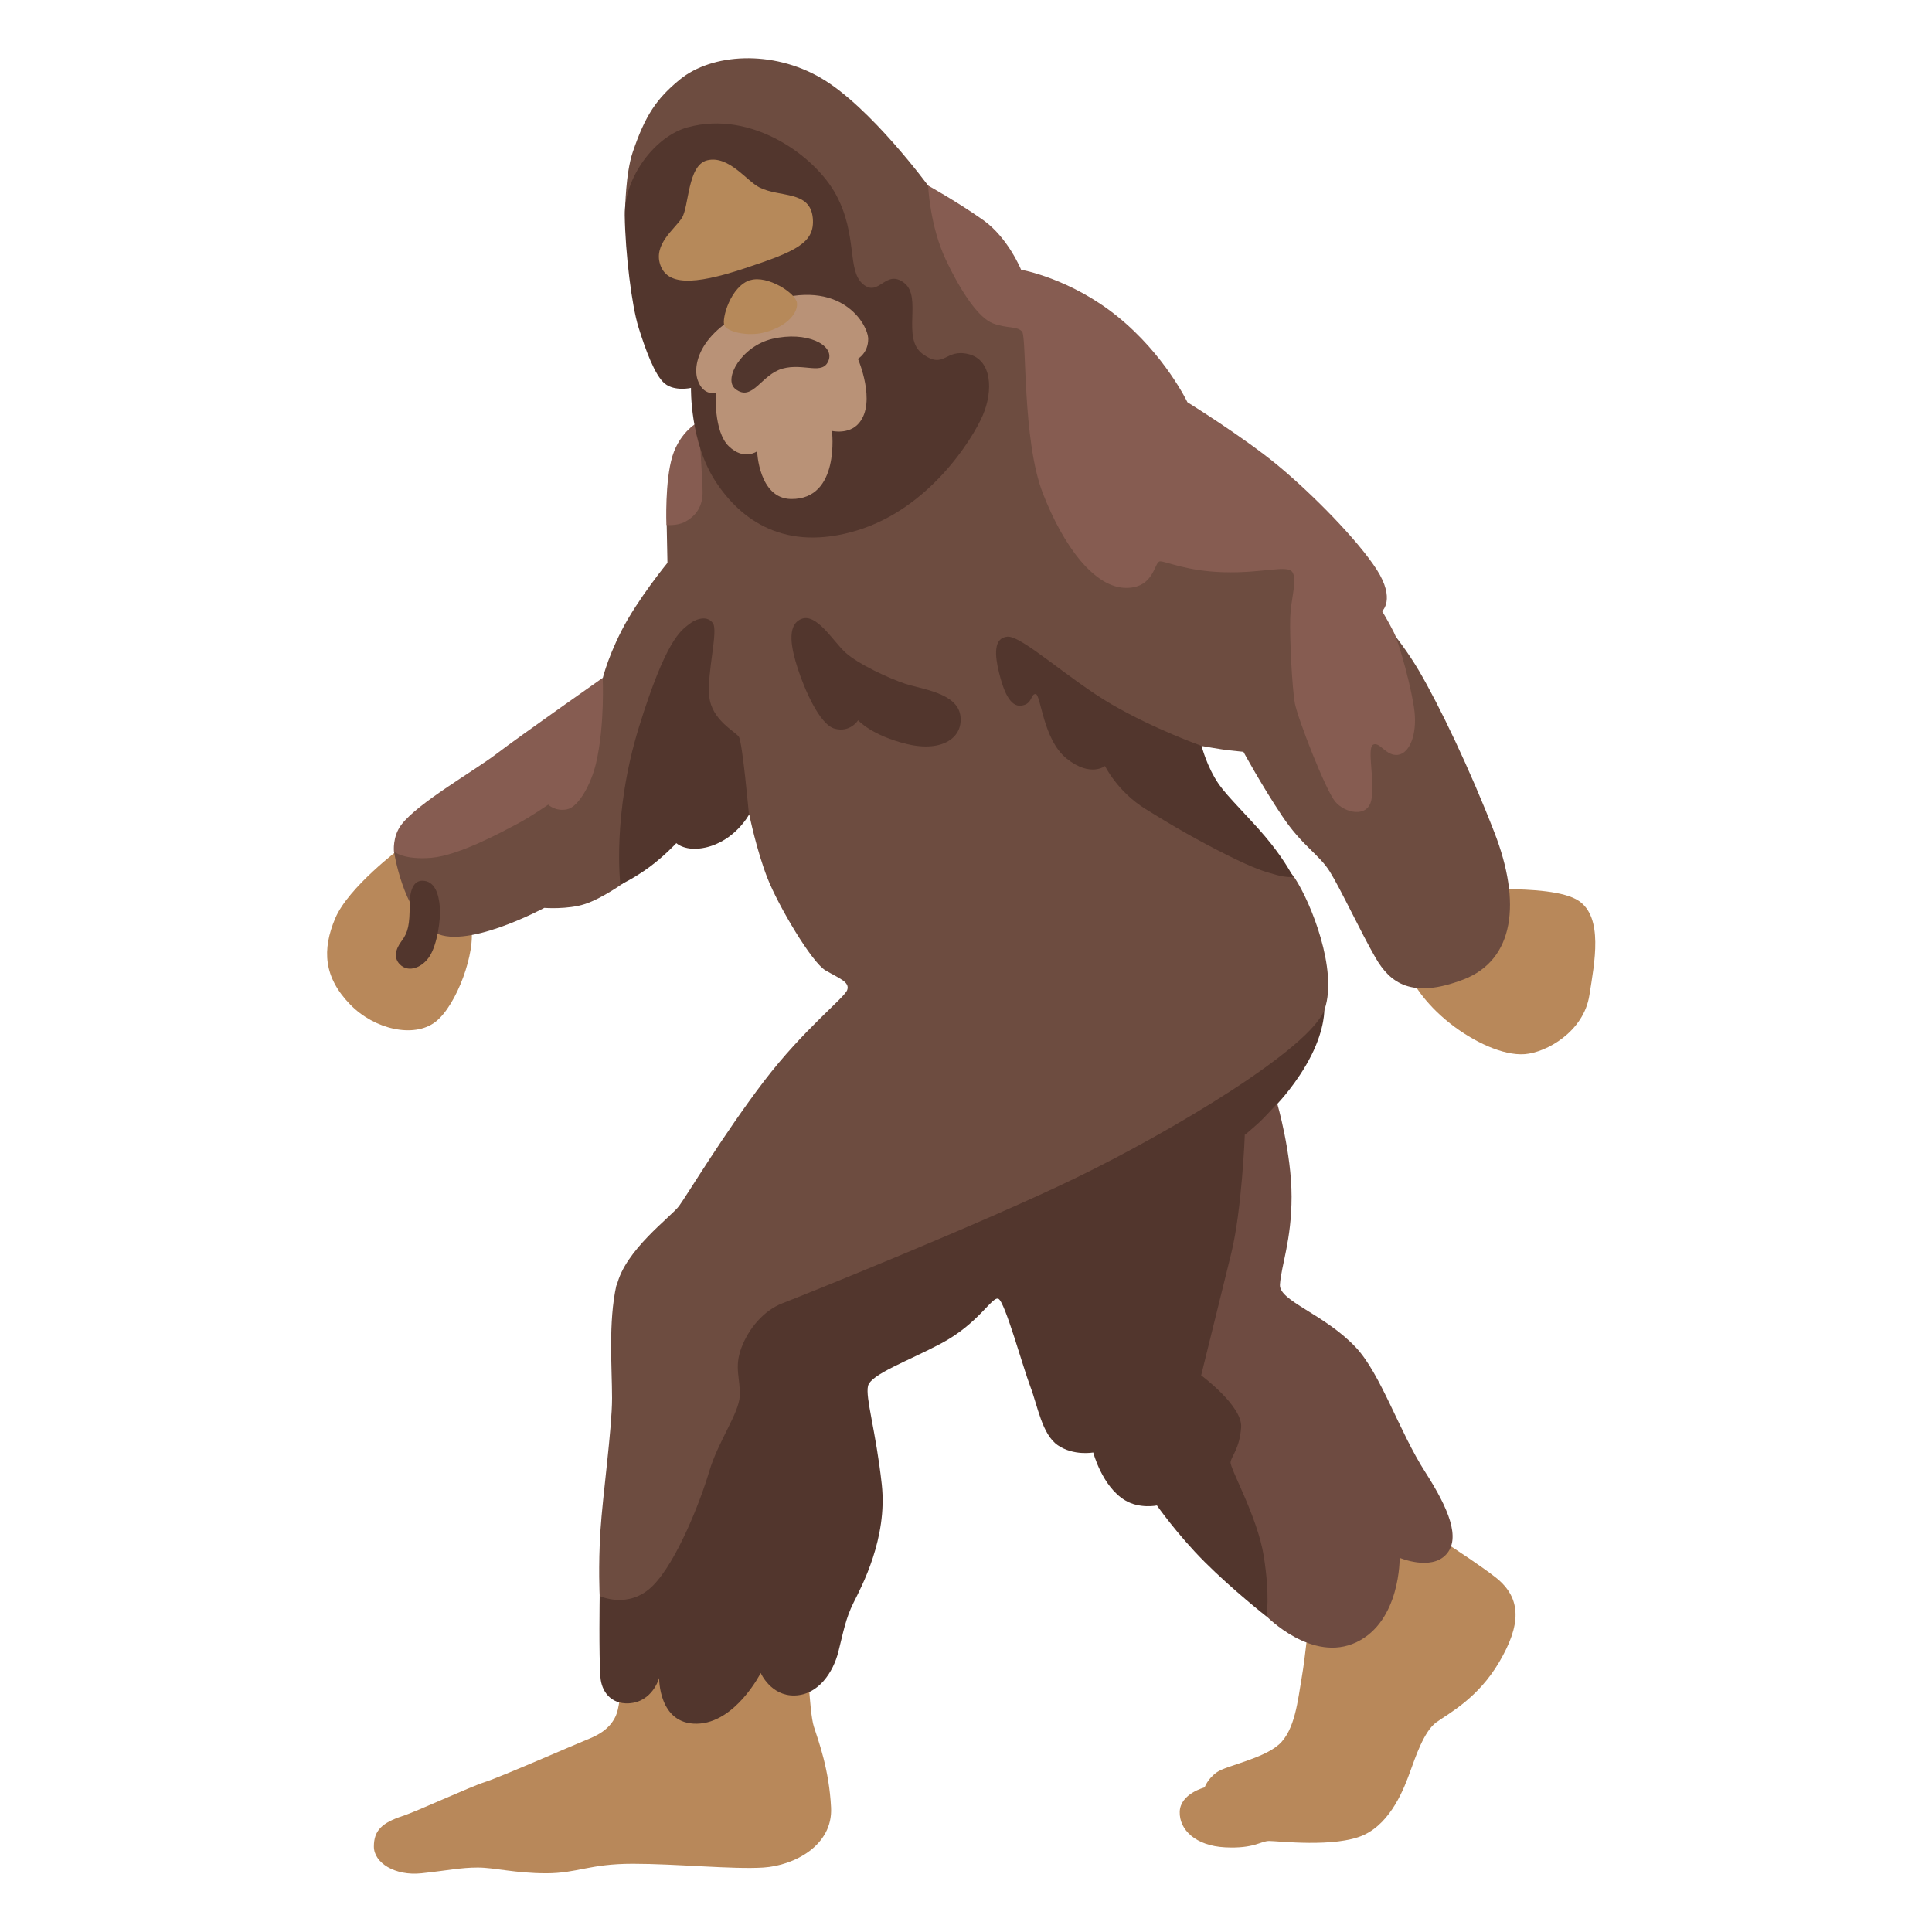 <?xml version="1.0" encoding="utf-8"?>
<!-- Generator: Adobe Illustrator 26.3.1, SVG Export Plug-In . SVG Version: 6.00 Build 0)  -->
<svg version="1.1" id="Bigfoot" xmlns="http://www.w3.org/2000/svg" xmlns:xlink="http://www.w3.org/1999/xlink" x="0px" y="0px"
	 viewBox="0 0 128 128" style="enable-background:new 0 0 128 128;" xml:space="preserve">
<path style="fill:#B8885A;" d="M26.66,120.32c-1.35,0.45-1.89,0.95-1.89,2.02s1.39,1.96,3.16,1.77s2.59-0.38,3.72-0.38
	s2.46,0.38,4.54,0.38s2.84-0.63,5.74-0.63s6.63,0.38,8.65,0.25s4.61-1.45,4.48-3.98s-0.82-4.36-1.14-5.36s-0.44-5.05-0.44-5.05
	l-12.31,0.57c0,0,0.06,2.84-0.38,3.79s-1.33,1.33-1.96,1.58s-5.68,2.46-6.69,2.78S27.6,120.02,26.66,120.32L26.66,120.32z"/>
<path style="fill:#B8885A;" d="M86.68,107.63c0,0-0.19,2.08-0.44,3.53s-0.44,3.47-1.51,4.42s-3.47,1.39-4.1,1.83
	s-0.82,1.01-0.82,1.01s-1.61,0.41-1.65,1.61s1.06,2.26,3,2.36s2.36-0.42,2.93-0.42s4.38,0.46,6.25-0.39s2.72-3.21,3.07-4.16
	s0.92-2.72,1.76-3.32s2.75-1.59,4.16-3.99s1.55-4.2-0.25-5.61s-6.53-4.34-6.53-4.34l-7.13,5.72
	C85.42,105.88,86.68,107.63,86.68,107.63z"/>
<path style="fill:#B8885A;" d="M93.56,64.96c0,0,0.71,1.43,2.52,2.85c1.55,1.22,3.51,2.14,4.94,2.03s3.9-1.48,4.28-3.9
	c0.35-2.2,0.93-5.16-0.71-6.26c-1.87-1.25-8.62-0.6-8.62-0.6l-2.41,5.87L93.56,64.96z"/>
<path style="fill:#B8885A;" d="M26.55,56.18c0,0-3.46,2.58-4.34,4.66s-0.77,3.9,0.99,5.71c1.6,1.65,4.23,2.25,5.65,1.15
	s2.69-4.66,2.36-6.31s-2.96-6.09-2.96-6.09S26.55,56.18,26.55,56.18z"/>
<path style="fill:#52362D;" d="M39.73,105.74c0,0-0.06,3.88,0.05,5.38c0.07,0.92,0.67,1.79,1.87,1.73c1.59-0.08,2.02-1.68,2.02-1.68
	s-0.05,3.07,2.5,3.03s4.23-3.36,4.23-3.36s0.67,1.54,2.26,1.49s2.55-1.58,2.88-2.88s0.48-2.21,1.01-3.27s2.26-4.27,1.87-7.83
	s-1.1-5.76-0.91-6.53s2.65-1.65,4.8-2.79c2.55-1.34,3.41-3.17,3.84-2.98s1.63,4.56,2.11,5.81s0.77,3.17,1.82,3.89
	s2.35,0.48,2.35,0.48s0.59,2.26,2.11,3.17c0.96,0.58,2.11,0.34,2.11,0.34s1.34,1.92,3.17,3.75s4.08,3.6,4.08,3.6l5.95-7.16
	l-6.77-12.34l1.54-14.45c0,0,1.34-1.39,2.26-3.22s0.86-3.07,0.86-3.07l-16.23-1.2L47.16,83.08l-7.44,22.67L39.73,105.74z"/>
<path style="fill:#6D4C40;" d="M40.84,85.14c-0.55,2.47-0.29,5.47-0.29,7.49s-0.62,6.43-0.77,8.79s-0.05,4.32-0.05,4.32
	s1.92,0.91,3.51-0.67s3.17-5.62,3.75-7.59s1.97-3.84,2.02-4.99s-0.38-1.87,0.1-3.17s1.49-2.5,2.74-2.98s13.21-5.28,19.45-8.31
	s15.61-8.6,16.47-11.19s-0.91-7.02-1.97-8.64c-0.74-1.14-5.67-5.71-5.67-5.71l-1.87-1.73l1.34-1.34c0,0,1.34,0.24,1.82,0.29
	l0.96,0.1c0,0,1.2,2.21,2.55,4.23s2.45,2.55,3.17,3.7s2.06,4.03,3.03,5.71s2.4,2.75,5.81,1.45s3.86-5.13,2.07-9.74
	c-1.61-4.16-3.65-8.42-5-10.72s-3.31-4.37-3.31-4.37L76.87,29.22L64.53,16.54l-3.03-4.23c0,0-3.81-5.2-7.07-7.12
	s-7.28-1.65-9.39,0.08c-1.55,1.27-2.29,2.37-3.12,4.81c-0.48,1.42-0.5,3.81-0.5,3.81l5.22,12.89l-2.47,8.01l0.05,2.5
	c0,0-1.97,2.4-3.03,4.47s-1.34,3.51-1.34,3.51l-3.75,5.28l-9.99,5.91c0,0,0.58,3.84,2.55,5.23s7.4-1.54,7.4-1.54
	s1.56,0.12,2.71-0.26s2.6-1.43,2.6-1.43l4.1-7.24l4.18,2.79c0,0,0.48,2.35,1.2,4.18s2.93,5.57,3.84,6.1s1.63,0.77,1.44,1.3
	s-2.88,2.59-5.52,6.05s-5.09,7.54-5.62,8.26s-3.6,2.93-4.13,5.28L40.84,85.14z"/>
<path style="fill:#6E4B41;" d="M82.47,75.23c0,0-0.19,4.93-0.9,7.82s-1.99,8.07-1.99,8.07s2.75,2.04,2.65,3.44s-0.63,1.89-0.7,2.3
	s1.78,3.6,2.2,6.25s0.18,3.97,0.18,3.97s3.03,3.12,5.96,1.72s2.86-5.59,2.86-5.59s2.06,0.87,3.07-0.21s0.16-3.07-1.36-5.45
	c-1.75-2.72-2.95-6.51-4.61-8.28c-2.1-2.23-5.1-3.07-5.03-4.16c0.08-1.26,0.77-2.93,0.77-5.83s-0.95-6.17-0.95-6.17
	s-0.82,0.9-1.15,1.21c-0.49,0.45-1.02,0.89-1.02,0.89L82.47,75.23z"/>
<path style="fill:#865C51;" d="M39.93,44.91c0,0-5.54,3.89-7.03,5.03s-5.21,3.25-6.31,4.7c-0.6,0.79-0.49,1.78-0.49,1.78
	s0.65,0.57,2.49,0.41s4.7-1.73,5.65-2.23s2.08-1.29,2.08-1.29s0.47,0.47,1.25,0.31s1.61-1.72,1.92-3.06
	c0.59-2.51,0.44-5.66,0.44-5.66L39.93,44.91z"/>
<path style="fill:#865C51;" d="M44.15,34.77c0,0-0.11-2.9,0.4-4.55s1.73-2.27,1.73-2.27s0.27,3.84,0.27,4.67
	c0,1.15-0.67,1.69-1.18,1.96s-1.22,0.2-1.22,0.2V34.77z"/>
<path style="fill:#865C51;" d="M61.49,12.29c0,0,0.11,2.67,1.17,4.91s2.2,3.88,3.14,4.23s1.61,0.16,1.92,0.55s0,7.17,1.37,10.7
	s3.45,6.31,5.57,6.27c1.85-0.03,1.8-1.76,2.2-1.76s1.76,0.65,4.19,0.72c2.68,0.08,4.28-0.53,4.59,0.02s-0.12,1.73-0.16,3.02
	s0.12,4.63,0.31,5.65s2.04,5.76,2.67,6.51s2.12,1.1,2.39-0.08s-0.31-3.45,0.12-3.69s0.86,0.78,1.65,0.67s1.25-1.37,1.1-2.82
	s-1.02-4.59-1.37-5.29s-0.78-1.41-0.78-1.41s0.9-0.78-0.35-2.74s-4.31-5.06-6.59-6.94s-5.96-4.16-5.96-4.16s-1.49-3.14-4.63-5.68
	s-6.39-3.1-6.39-3.1s-0.86-2.12-2.51-3.29S61.5,12.3,61.5,12.3L61.49,12.29z"/>
<path style="fill:#52362D;" d="M53.06,41.02c-0.96,0.43-0.63,1.96-0.21,3.26s1.43,3.73,2.46,4s1.54-0.56,1.54-0.56
	s0.91,1.02,3.26,1.58s3.75-0.46,3.51-1.93s-2.6-1.72-3.65-2.07s-3.12-1.3-3.96-2.07S54.08,40.56,53.06,41.02z"/>
<path style="fill:#52362D;" d="M79.59,49.41c0,0-3.09-1.09-5.93-2.74s-5.96-4.56-6.91-4.49s-0.84,1.26-0.56,2.39s0.7,2.28,1.47,2.18
	s0.6-0.77,0.95-0.77s0.48,3.02,2.06,4.28s2.54,0.49,2.54,0.49s0.81,1.68,2.67,2.84s3.58,2.14,5.4,3.05s2.48,1.11,3.3,1.33
	c0.7,0.19,1.1,0.13,1.1,0.13c-0.2-0.37-0.75-1.37-1.87-2.69c-1.01-1.2-2.48-2.62-3.05-3.44c-0.81-1.17-1.15-2.55-1.15-2.55
	L79.59,49.41z"/>
<path style="fill:#52362D;" d="M41.1,58.61c0,0-0.56-4.64,1.23-10.43s2.77-6.39,3.3-6.81s1.26-0.6,1.61-0.07s-0.41,3.27-0.25,4.84
	s1.72,2.32,1.96,2.67s0.67,5.17,0.67,5.17s-0.93,1.73-2.87,2.17c-1.34,0.3-1.94-0.29-1.94-0.29s-0.8,0.86-1.79,1.59
	s-1.93,1.17-1.93,1.17L41.1,58.61z"/>
<path style="fill:#52362D;" d="M45.57,8.43c-2.17,0.59-4.22,3.31-4.18,5.84s0.46,5.96,0.91,7.41s1.08,3.19,1.74,3.73
	s1.74,0.29,1.74,0.29s-0.08,3.56,1.61,6.17s4.64,4.72,9.4,3.27s7.62-6,8.32-7.62s0.62-3.68-0.95-4.06s-1.57,1.04-3.02,0
	s0-3.77-1.24-4.72s-1.66,0.99-2.73,0.08s-0.33-3.23-1.78-5.92c-1.36-2.53-5.55-5.63-9.81-4.47L45.57,8.43z"/>
<path style="fill:#B99277;" d="M50.88,20.02c-4.45,1.54-5.03,4.06-4.66,5.15s1.2,0.86,1.2,0.86s-0.15,2.55,0.86,3.53
	s1.88,0.34,1.88,0.34s0.11,3.13,2.25,3.16c3.27,0.04,2.71-4.51,2.71-4.51s1.14,0.27,1.8-0.53c1.16-1.39-0.08-4.25-0.08-4.25
	s0.68-0.38,0.68-1.31s-1.77-4.13-6.65-2.44H50.88z"/>
<path style="fill:#B6895A;" d="M49.72,18.55c-1.32,0.4-1.92,2.59-1.73,3.01s1.56,0.77,2.71,0.45c1.5-0.41,2.18-1.31,2.1-1.95
	s-1.95-1.84-3.08-1.5V18.55z"/>
<path style="fill:#B6895A;" d="M46.86,10.62c-1.32,0.31-1.2,3.08-1.69,3.83s-1.88,1.73-1.43,3.08s2.14,1.39,5.56,0.26
	s4.7-1.69,4.55-3.34c-0.17-1.85-2.18-1.35-3.53-2.03C49.46,11.99,48.29,10.28,46.86,10.62z"/>
<path style="fill:#51362D;" d="M48.72,25.77c1.13,0.89,1.71-0.96,3.13-1.35s2.67,0.48,3.05-0.55s-1.47-1.95-3.73-1.42
	C49.13,22.93,47.89,25.12,48.72,25.77z"/>
<path style="fill:#52362D;" d="M27.98,58.35c-0.6,0-0.84,0.66-0.84,1.63c0,1.24-0.09,1.78-0.53,2.36s-0.53,1.15-0.11,1.56
	c0.57,0.57,1.5,0.2,1.98-0.57s0.73-2.38,0.66-3.24s-0.33-1.74-1.17-1.74H27.98z"/>
</svg>
